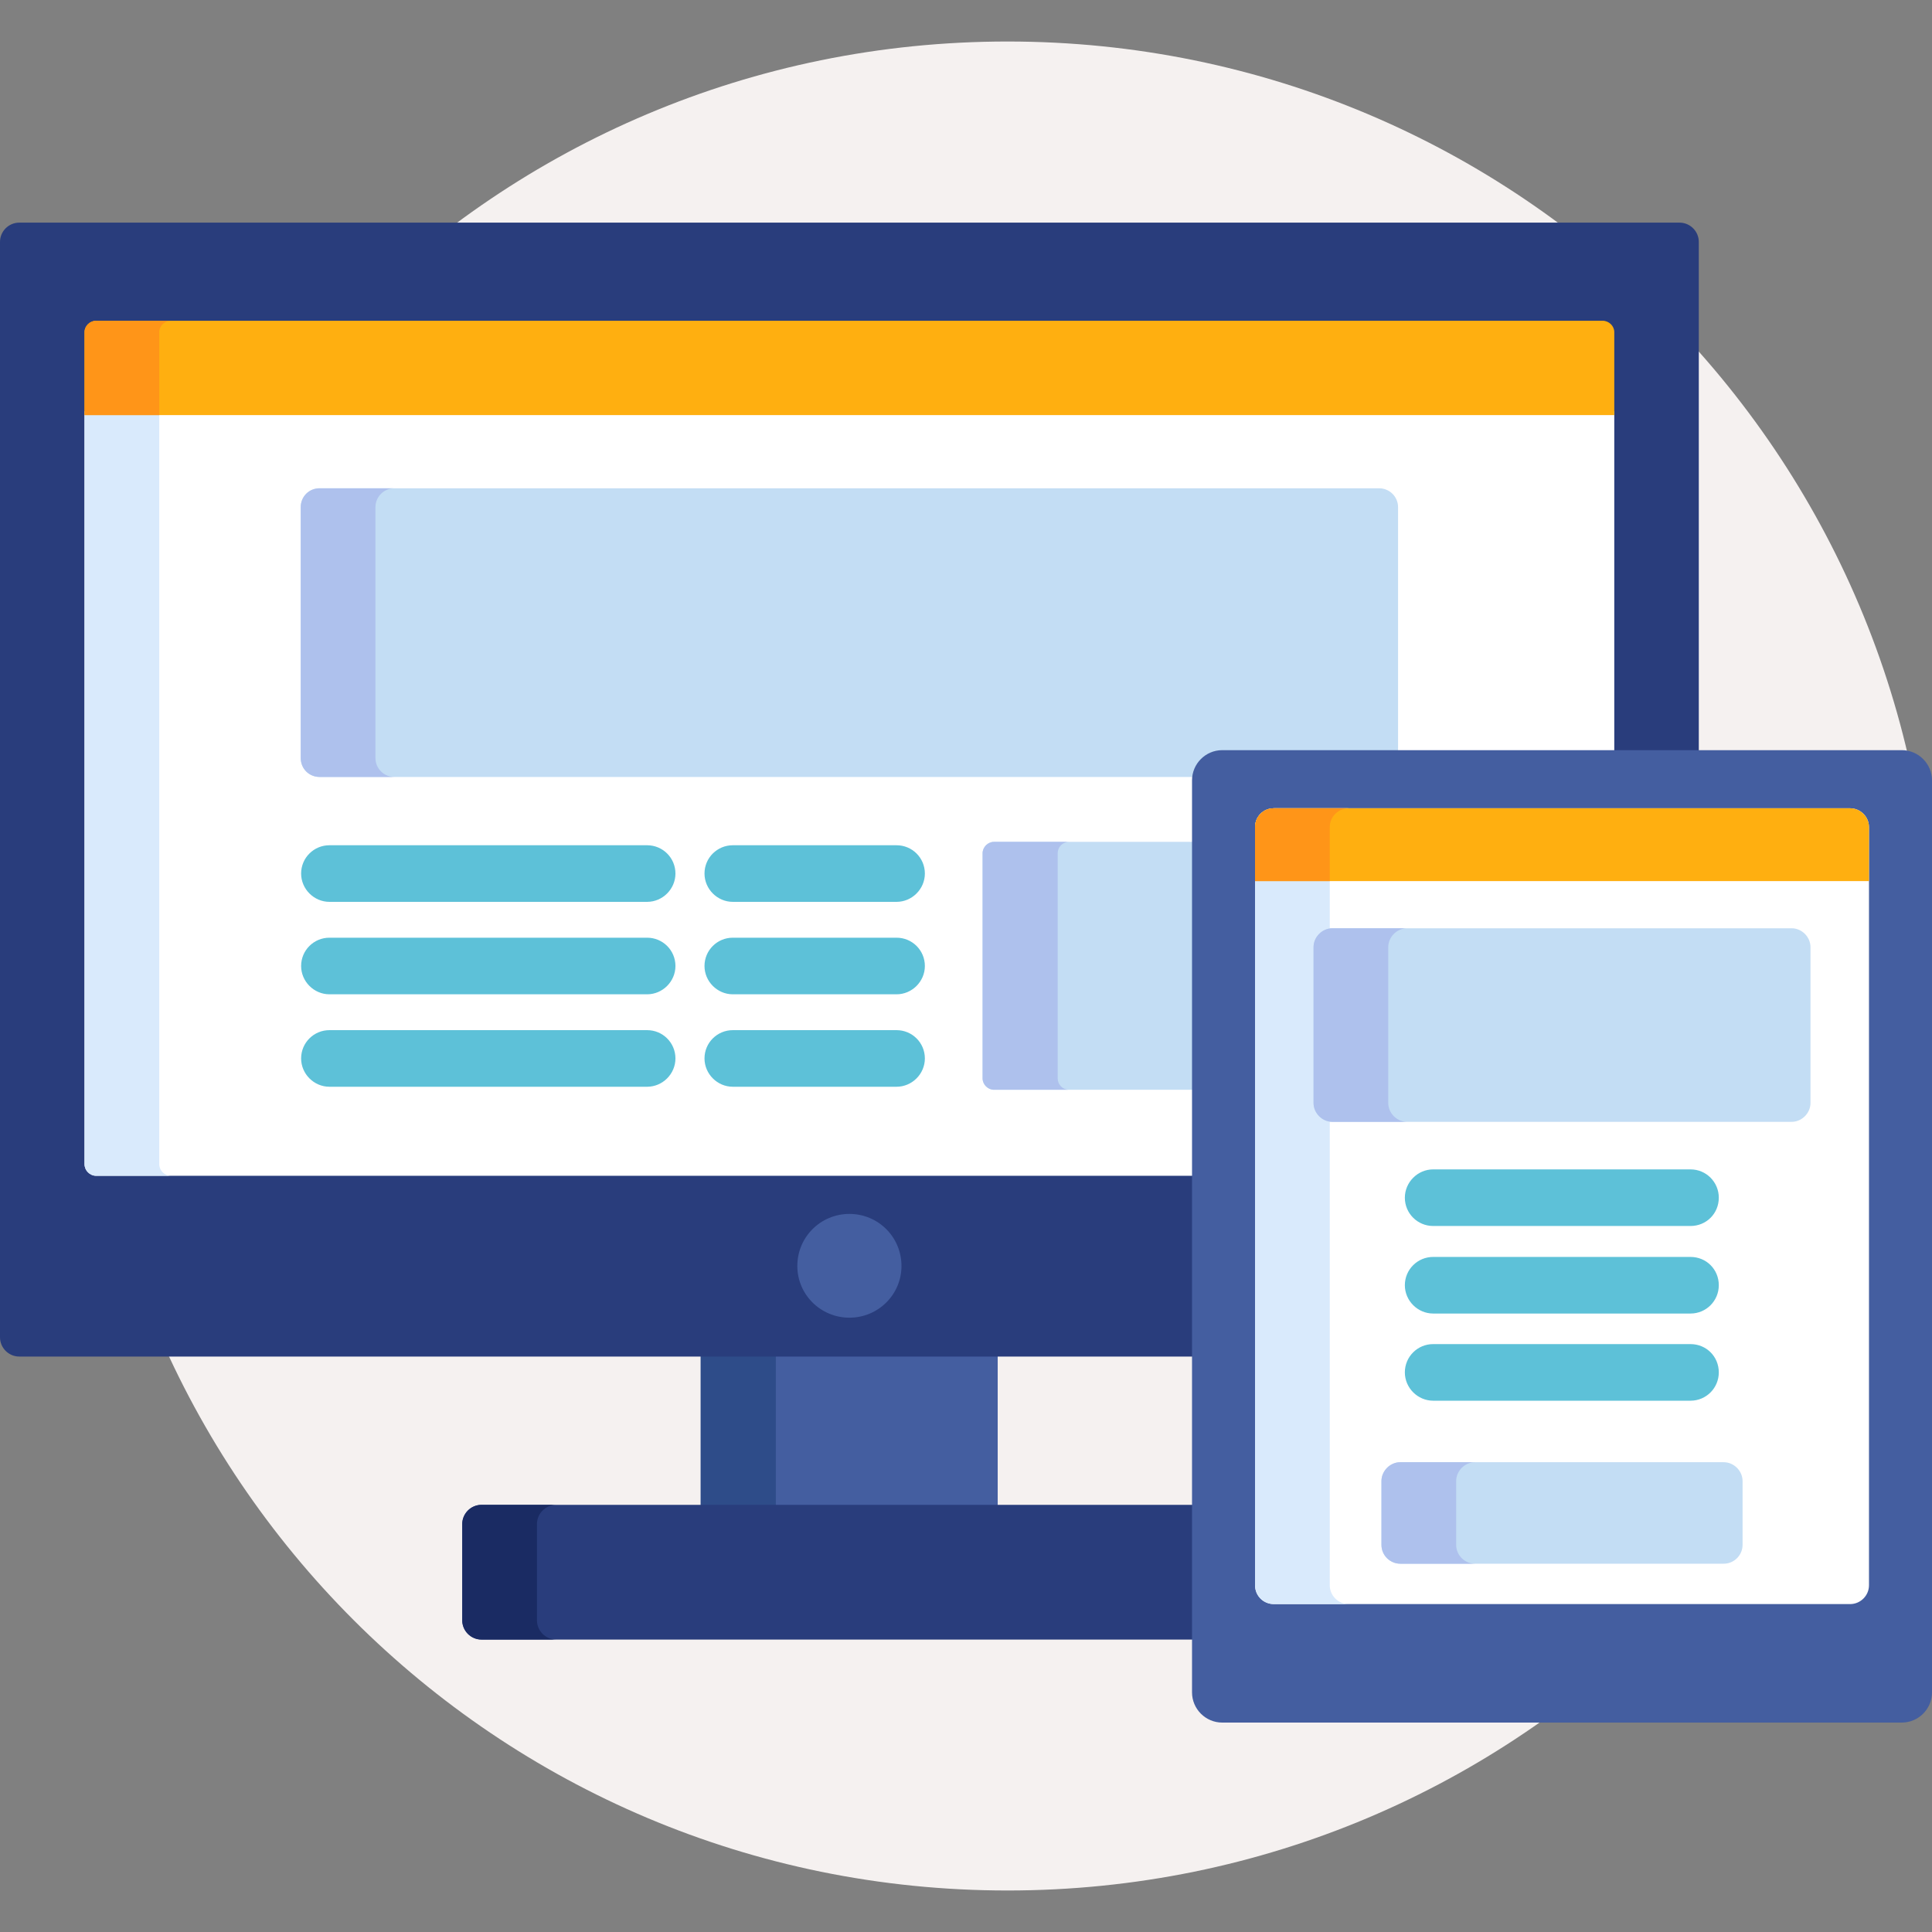 <svg version="1.2" xmlns="http://www.w3.org/2000/svg" viewBox="0 0 512 512" width="512" height="512">
	<rect x="0" y="0" width="512" height="512" fill="#808080" stroke="none"/>
	<title>responsive-svg</title>
	<style>
		.s0 { fill: #f5f1f0 } 
		.s1 { fill: #445ea0 } 
		.s2 { fill: #2e4c89 } 
		.s3 { fill: #293d7c } 
		.s4 { fill: #1a2b63 } 
		.s5 { fill: #ffffff } 
		.s6 { fill: #d9eafc } 
		.s7 { fill: #c3ddf4 } 
		.s8 { fill: #aec1ed } 
		.s9 { fill: #ffaf10 } 
		.s10 { fill: #ff9518 } 
		.s11 { fill: #5dc1d8 } 
	</style>
	<path id="Layer" class="s0" d="m267 501c-135.5 0-245-109.5-245-245 0-135.5 109.5-245 245-245 135.5 0 245 109.5 245 245 0 135.5-109.5 245-245 245z"/>
	<path id="Layer" class="s1" d="m185.7 358.5h78.7v41.3h-78.7z"/>
	<path id="Layer" class="s2" d="m185.7 358.5h19.9v41.3h-19.9z"/>
	<path id="Layer" class="s3" d="m316.9 398.8h-189.3c-2.8 0-5.1 2.3-5.1 5.1v25.5c0 2.8 2.3 5.1 5.1 5.1h189.3z"/>
	<path id="Layer" class="s4" d="m142.3 429.4v-25.5c0-2.8 2.3-5.1 5.1-5.1h-19.8c-2.8 0-5.1 2.3-5.1 5.1v25.5c0 2.8 2.3 5.1 5.1 5.1h19.8c-2.8 0-5.1-2.3-5.1-5.1z"/>
	<path id="Layer" class="s3" d="m445.1 59h-440c-2.8 0-5.1 2.3-5.1 5.1v290.3c0 2.8 2.3 5.1 5.1 5.1h311.8v-152.7c0-3.9 3.1-7 7-7h126.3v-135.7c0-2.8-2.3-5.1-5.1-5.1z"/>
	<path id="Layer" class="s5" d="m22.4 308.5c0 1.7 1.4 3.1 3.1 3.1h291.4v-104.8c0-3.9 3.1-7 7-7h103.9v-90.8h-405.4z"/>
	<path id="Layer" class="s6" d="m42.2 308.5v-199.5h-19.8v199.5c0 1.7 1.4 3.1 3.1 3.1h19.8c-1.7 0-3.1-1.4-3.1-3.1z"/>
	<path id="Layer" class="s1" d="m225.1 349.2c-7.6 0-13.8-6.1-13.8-13.7 0-7.7 6.2-13.8 13.8-13.8 7.6 0 13.8 6.1 13.8 13.8 0 7.6-6.2 13.7-13.8 13.7z"/>
	<path id="Layer" class="s7" d="m316.9 223.1h-53.5c-1.6 0-3 1.4-3 3v59.7c0 1.6 1.4 3 3 3h53.5z"/>
	<path id="Layer" class="s8" d="m280.3 285.8v-59.7c0-1.6 1.3-3 3-3h-19.9c-1.6 0-3 1.4-3 3v59.7c0 1.6 1.4 3 3 3h19.9c-1.7 0-3-1.4-3-3z"/>
	<path id="Layer" class="s7" d="m323.9 199.8h46.6v-65.4c0-2.8-2.3-5-5-5h-280.8c-2.8 0-5 2.2-5 5v66.5c0 2.8 2.2 5 5 5h232.2c0.4-3.4 3.4-6.1 7-6.1z"/>
	<path id="Layer" class="s8" d="m99.5 200.9v-66.5c0-2.8 2.3-5 5-5h-19.8c-2.8 0-5 2.2-5 5v66.5c0 2.8 2.2 5 5 5h19.8c-2.7 0-5-2.2-5-5z"/>
	<path id="Layer" class="s9" d="m424.7 85h-399.2c-1.7 0-3.1 1.4-3.1 3v22h405.4v-22c0-1.6-1.4-3-3.1-3z"/>
	<path id="Layer" class="s10" d="m45.3 85h-19.8c-1.7 0-3.1 1.4-3.1 3v22h19.8v-22c0-1.6 1.4-3 3.1-3z"/>
	<g id="Layer">
		<path id="Layer" class="s11" d="m171.5 239h-84.2c-4.1 0-7.5-3.4-7.5-7.5 0-4.2 3.4-7.5 7.5-7.5h84.2c4.1 0 7.5 3.3 7.5 7.5 0 4.1-3.4 7.5-7.5 7.5z"/>
		<path id="Layer" class="s11" d="m171.5 263.5h-84.2c-4.1 0-7.5-3.4-7.5-7.5 0-4.2 3.4-7.5 7.5-7.5h84.2c4.1 0 7.5 3.3 7.5 7.5 0 4.1-3.4 7.5-7.5 7.5z"/>
		<path id="Layer" class="s11" d="m171.5 288h-84.2c-4.1 0-7.5-3.4-7.5-7.5 0-4.2 3.4-7.5 7.5-7.5h84.2c4.1 0 7.5 3.3 7.5 7.5 0 4.1-3.4 7.5-7.5 7.5z"/>
		<path id="Layer" class="s11" d="m237.6 239h-43.4c-4.1 0-7.5-3.4-7.5-7.5 0-4.2 3.4-7.5 7.5-7.5h43.4c4.1 0 7.5 3.3 7.5 7.5 0 4.1-3.4 7.5-7.5 7.5z"/>
		<path id="Layer" class="s11" d="m237.6 263.5h-43.4c-4.1 0-7.5-3.4-7.5-7.5 0-4.2 3.4-7.5 7.5-7.5h43.4c4.1 0 7.5 3.3 7.5 7.5 0 4.1-3.4 7.5-7.5 7.5z"/>
		<path id="Layer" class="s11" d="m237.6 288h-43.4c-4.1 0-7.5-3.4-7.5-7.5 0-4.2 3.4-7.5 7.5-7.5h43.4c4.1 0 7.5 3.3 7.5 7.5 0 4.1-3.4 7.5-7.5 7.5z"/>
	</g>
	<path id="Layer" class="s1" d="m504 198.8c4.4 0 8 3.6 8 8v241.7c0 4.4-3.6 8-8 8h-180.1c-4.4 0-8-3.6-8-8v-241.7c0-4.4 3.6-8 8-8z"/>
	<path id="Layer" class="s5" d="m337.6 425.1c-2.8 0-5-2.2-5-5v-200.9c0-2.8 2.2-5 5-5h152.7c2.7 0 5 2.2 5 5v200.9c0 2.8-2.3 5-5 5z"/>
	<path id="Layer" class="s6" d="m352.4 420.1v-200.9c0-2.8 2.3-5 5-5h-19.8c-2.8 0-5 2.2-5 5v200.9c0 2.8 2.2 5 5 5h19.8c-2.7 0-5-2.2-5-5z"/>
	<path id="Layer" class="s1" d="m404.6 445.1c-2.8 0-5-2.2-5-5v-1.9c0-2.8 2.2-5 5-5h18.7c2.7 0 5 2.2 5 5v1.9c0 2.8-2.3 5-5 5z"/>
	<path id="Layer" class="s9" d="m495.3 233.5v-14.3c0-2.8-2.3-5-5-5h-152.7c-2.8 0-5 2.2-5 5v14.3z"/>
	<path id="Layer" class="s10" d="m357.4 214.2h-19.8c-2.8 0-5 2.2-5 5v14.3h19.8v-14.3c0-2.8 2.3-5 5-5z"/>
	<g id="Layer">
		<path id="Layer" class="s11" d="m448 324.9h-68.2c-4.1 0-7.5-3.3-7.5-7.5 0-4.1 3.4-7.5 7.5-7.5h68.2c4.2 0 7.5 3.4 7.5 7.5 0 4.2-3.3 7.5-7.5 7.5z"/>
		<path id="Layer" class="s11" d="m448 348.1h-68.2c-4.1 0-7.5-3.4-7.5-7.5 0-4.2 3.4-7.5 7.5-7.5h68.2c4.2 0 7.5 3.3 7.5 7.5 0 4.1-3.3 7.5-7.5 7.5z"/>
		<path id="Layer" class="s11" d="m448 371.2h-68.2c-4.1 0-7.5-3.4-7.5-7.5 0-4.2 3.4-7.5 7.5-7.5h68.2c4.2 0 7.5 3.3 7.5 7.5 0 4.1-3.3 7.5-7.5 7.5z"/>
	</g>
	<path id="Layer" class="s7" d="m479.8 292.3c0 2.7-2.3 5-5 5h-121.7c-2.7 0-5-2.3-5-5v-41.3c0-2.7 2.3-5 5-5h121.7c2.7 0 5 2.3 5 5z"/>
	<path id="Layer" class="s8" d="m367.9 292.3v-41.3c0-2.7 2.3-5 5-5h-19.8c-2.7 0-5 2.3-5 5v41.3c0 2.7 2.3 5 5 5h19.8c-2.7 0-5-2.3-5-5z"/>
	<path id="Layer" class="s7" d="m461.8 409.4c0 2.8-2.3 5-5 5h-85.7c-2.7 0-5-2.2-5-5v-16.9c0-2.7 2.3-5 5-5h85.7c2.7 0 5 2.3 5 5z"/>
	<path id="Layer" class="s8" d="m385.9 409.4v-16.9c0-2.7 2.3-5 5-5h-19.8c-2.7 0-5 2.3-5 5v16.9c0 2.8 2.3 5 5 5h19.8c-2.7 0-5-2.2-5-5z"/>
	<g id="Layer">
	</g>
	<g id="Layer">
	</g>
	<g id="Layer">
	</g>
	<g id="Layer">
	</g>
	<g id="Layer">
	</g>
	<g id="Layer">
	</g>
	<g id="Layer">
	</g>
	<g id="Layer">
	</g>
	<g id="Layer">
	</g>
	<g id="Layer">
	</g>
	<g id="Layer">
	</g>
	<g id="Layer">
	</g>
	<g id="Layer">
	</g>
	<g id="Layer">
	</g>
	<g id="Layer">
	</g>
</svg>